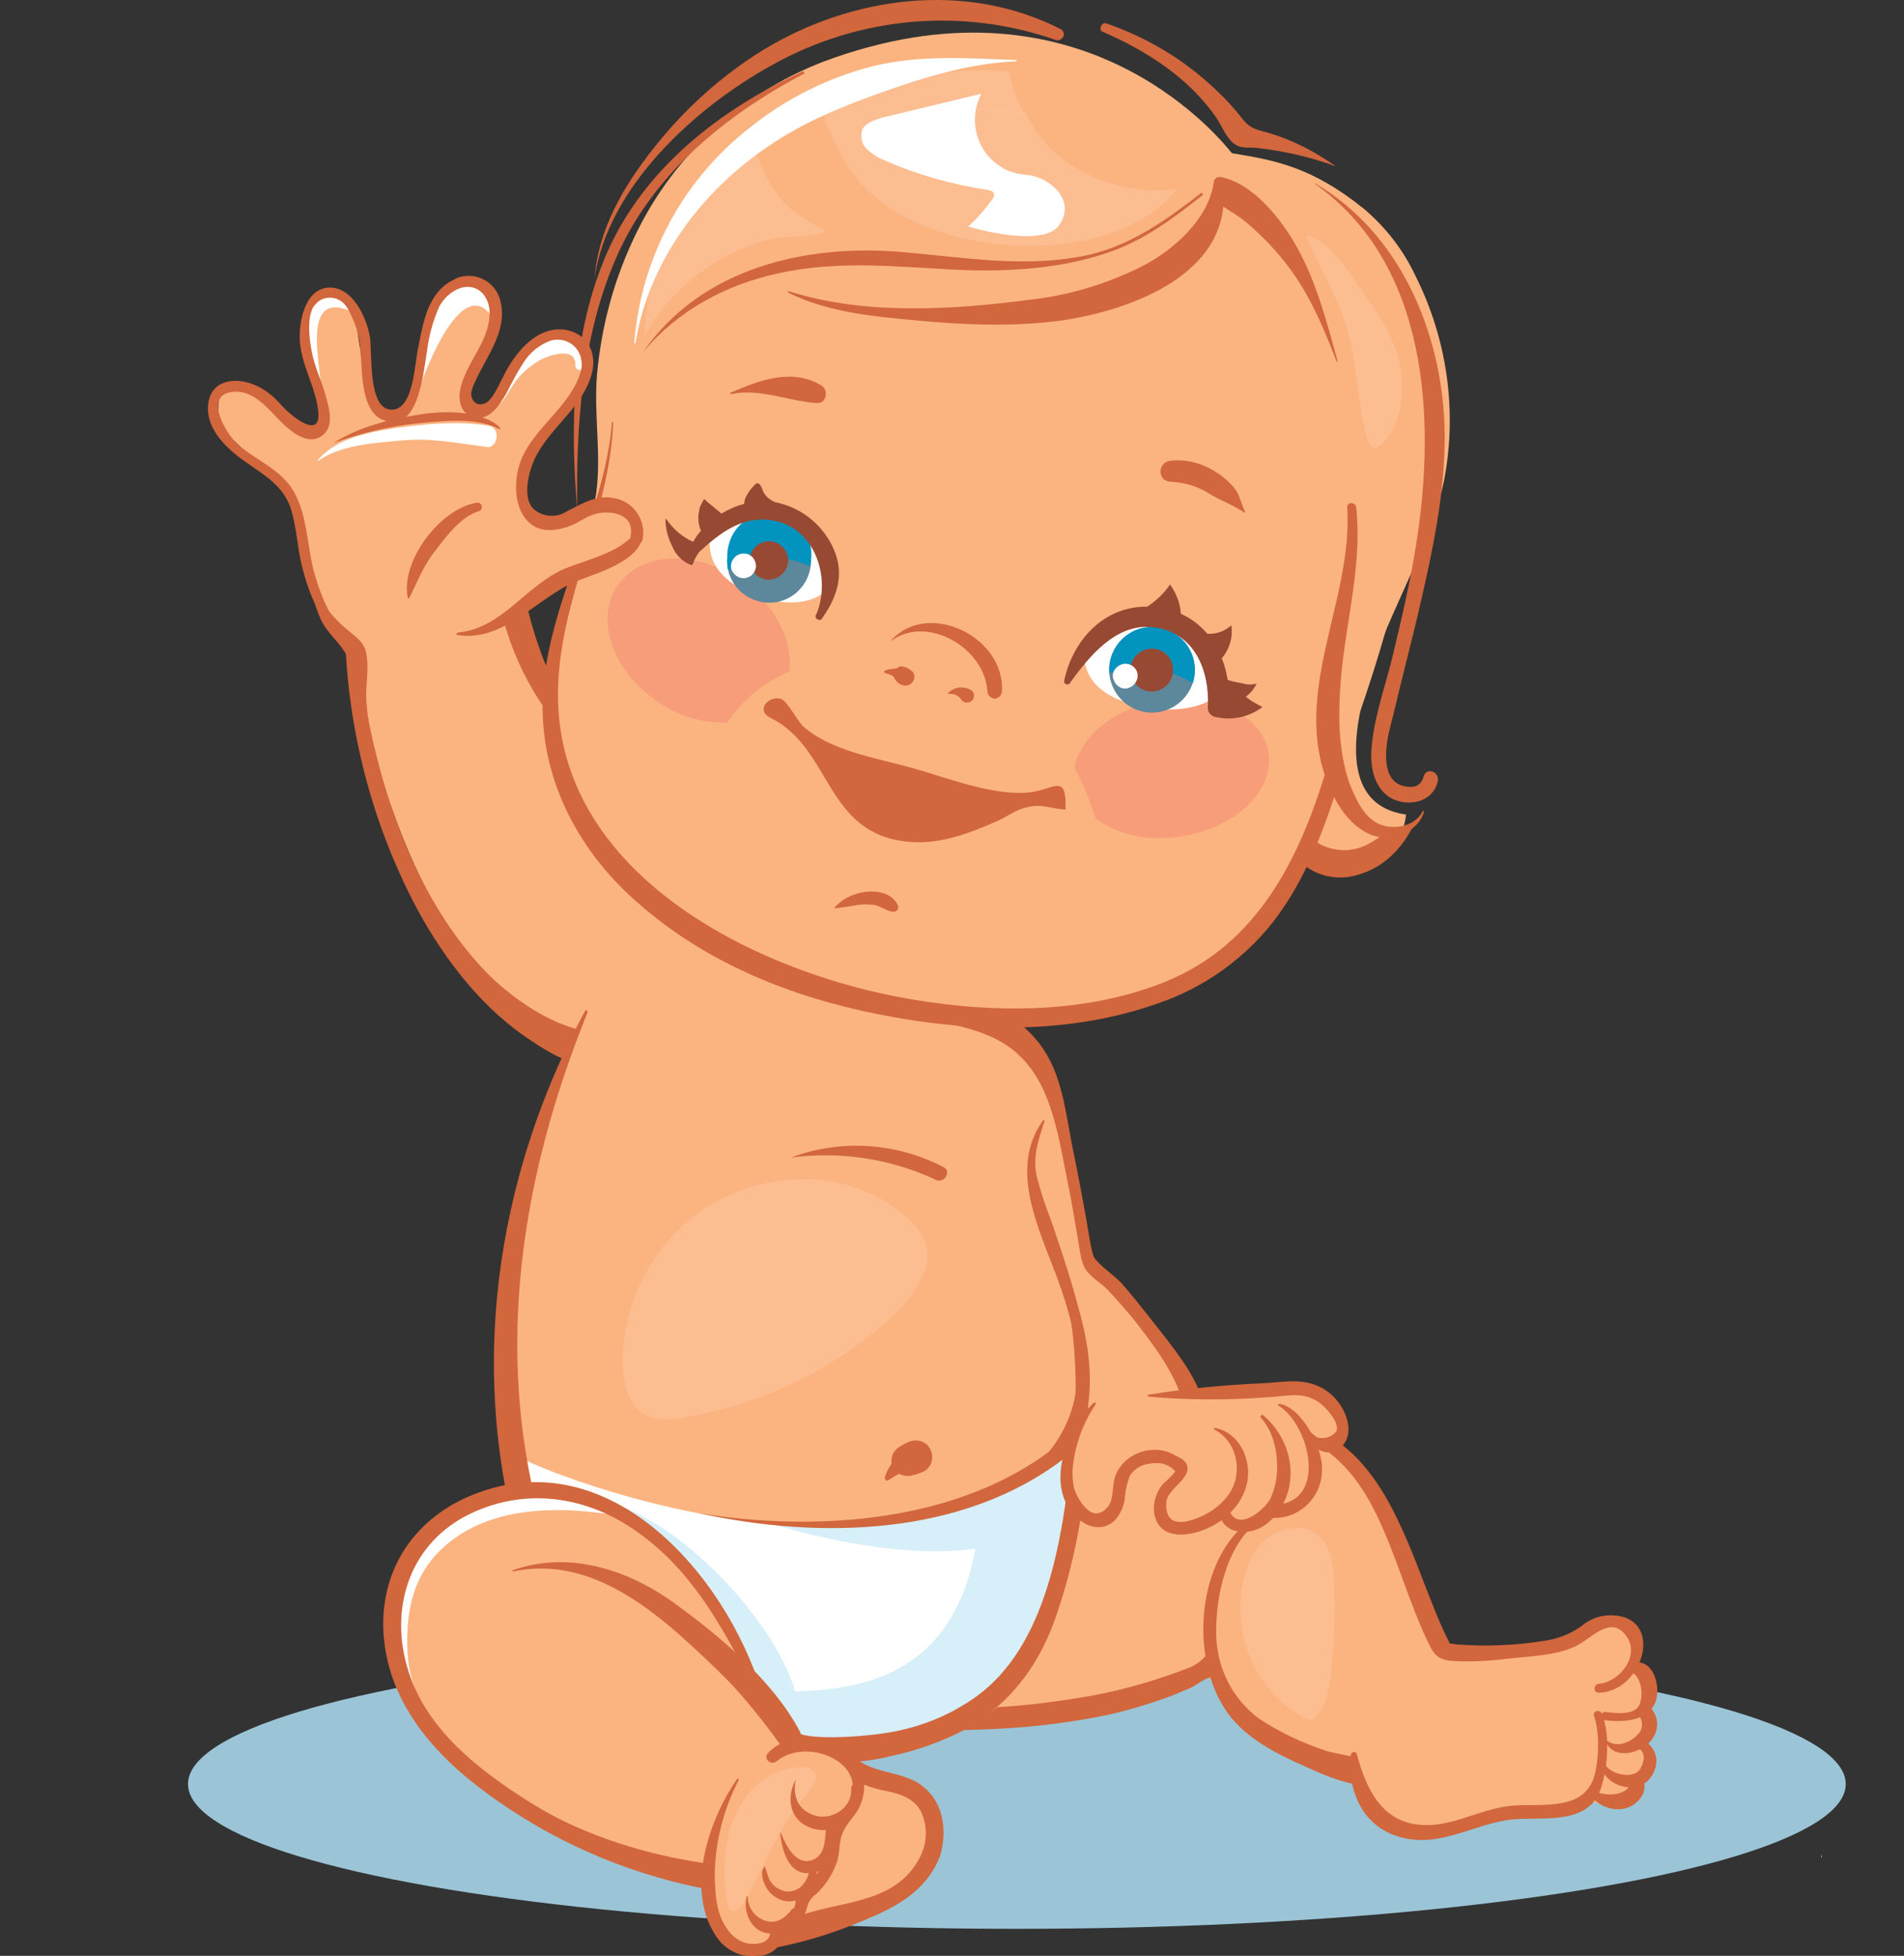 <?xml version="1.0" encoding="UTF-8"?> <!-- Generator: Adobe Illustrator 22.1.0, SVG Export Plug-In . SVG Version: 6.00 Build 0) --> <svg xmlns="http://www.w3.org/2000/svg" xmlns:xlink="http://www.w3.org/1999/xlink" id="Layer_1" x="0px" y="0px" viewBox="0 0 317 325.6" style="enable-background:new 0 0 317 325.6;" xml:space="preserve"><rect x="0" y="0" width="317" height="325.6" fill="#333333" stroke="none"/> <style type="text/css"> .st0{fill:#9BC5D7;} .st1{fill:#FBB480;} .st2{fill:#D2663C;} .st3{opacity:0.63;fill:#FCC49C;enable-background:new ;} .st4{fill:#FFFFFF;} .st5{fill:#D6EFF8;} .st6{opacity:0.56;fill:#F58B77;enable-background:new ;} .st7{fill:#5D879A;} .st8{fill:#0293BF;} .st9{fill:#974933;} </style> <ellipse class="st0" cx="169.3" cy="297" rx="138" ry="24.1"></ellipse> <title>3</title> <path class="st1" d="M105.1,40.6c6.2-13.9,17.7-24.8,31.9-30.3c42.1-15.8,65.2,11.6,68.1,15.2c7.3,1.2,13.3,2.3,21.9,9.2 c3.7,3.1,6.7,7,8.7,11.3c5.2,10.4,6.9,22.2,4.8,33.6c-1.9,10-8.4,20.8-11.7,30.4c-3.7,10.9-6,24,5.3,25.6 c-1.4,11.6-14.4,9.4-25.8,4.1c-15.7,0.7-51.2,11.8-66.1,6.8c-6.5-2.2-13-4.8-18.6-8.7c-7-4.9-12.3-11.8-17.1-18.8 c-8.5-12.4-9.9-21.7-7.4-35.9c1.2-6.8-0.3-13.8,0.3-20.8C100.1,54.7,102,47.4,105.1,40.6L105.1,40.6z"></path> <path class="st2" d="M96.1,84.9c-0.2-14.1,0.8-29,6.5-42c6-13.8,18.1-23.7,31.2-30.6c0.3-0.1,0-0.5-0.2-0.4 C119.9,18.2,107.3,28,101.1,42C95.2,55.5,94.9,70.5,96.1,84.9C96,85,96.1,85,96.1,84.9z"></path> <path class="st1" d="M73.2,152.4c1.3,2.5,2.8,4.9,4.6,7.1c1.4,1.6,3,3.2,4.6,4.6l10.3,9.3c2,1.9,4.3,3.8,7.1,3.9 c4,0.1,7-3.6,8.7-7.2c2.1-4.3,3.5-9.3,2.1-13.9c-0.4-1.2,6-1.3,5.5-2.5c-5.8-12.4-19.1-25.6-25.9-37.5c-4-7.1-5-15.8-7-23.7 c-0.1-0.5-3.6,0.6-3.9,0.3c-0.4-0.4-0.9-0.6-1.4-0.7c-5.3-1.3-11.3,0-16.2,2.2c-3.7,1.7-4.5,4.1-4.1,8c1.2,11.3,3.9,22.4,7.9,33 C67.6,141.2,70.2,146.9,73.2,152.4z"></path> <path class="st1" d="M89.1,193.6c-4.6,16.6-8,34-5.2,51.1c2.8,17.1,12.4,33.7,28,41c9.8,4.6,21.1,5.2,32,4.4 c8-0.6,16.2-1.9,22.8-6.4c8.3-5.6,13-15.4,14.5-25.2c1.5-9.9,0-20-1.8-29.8c-4.1-22.1-10.9-44.9-27.1-60.4 c-8.3-8-22.6-18.3-34.4-19.8c-11.3-1.5-17.6,14.7-21.2,22.9C93.6,178.6,91.1,186.1,89.1,193.6L89.1,193.6z"></path> <path class="st1" d="M70.3,255.7c-2.4,2.5-4,5.5-4.8,8.8c-1.7,6.8-0.4,14.1,2.8,20.3c3.2,6.2,8.7,9.8,14.4,13.9 c9.8,7.2,23.8,13,34.8,14.1c-0.4,4.4,0,8.5,3.5,11.2c1.9,1.5,4.8,2.3,6.7,0.7c4.7-4.1,11.3-5,17.1-7.2c5.8-2.2,11.7-7.5,10.5-13.7 c-0.6-3.3-3.1-5.4-6-7.3c-3.1-0.6-6.1-1.9-8.8-3.7c-9.4-6.4-13.1-20.4-20.2-29.2c-5.1-6.3-13.9-13.4-22.2-14.6 C89.6,247.7,76.6,249.5,70.3,255.7L70.3,255.7z"></path> <path class="st3" d="M133.3,294.2c-2.1,0.1-4.1,0.8-5.8,1.8c-3.2,2-5.1,5.5-6.1,9.1c-1,3.8-1.1,7.8-0.3,11.6 c0.1,0.6,0.3,1.2,0.9,1.4c0.1,0,0.2,0,0.3,0c0.6,0,1.2-0.7,1.5-1.3c3-5.4,5.3-11.2,8.9-16.2c1-1.4,4.4-4.2,2.6-5.9 C134.8,294.3,134,294.1,133.3,294.2L133.3,294.2z"></path> <path class="st4" d="M104,252.3c-6.2-3.5-12.4-5.2-19.5-4c-6.2,1-11.9,4.2-15.9,9.1c-7.9,9.8-5,25.2,5,32.6c0.5,0.4,1.1-0.4,0.7-0.9 c-4.2-4.5-6.4-8.9-6.5-15.1c-0.1-5.7,0.9-11,4.9-15.3c7.9-8.4,20.8-8.1,31.3-6.2C104,252.4,104.1,252.3,104,252.3z"></path> <path class="st1" d="M221.1,240.9c5.7,4.1,10.3,8.8,12.5,16.7c1.6,5.6,3.6,9.7,4.9,15.4s0.6,12.2-3.3,16.6c-4.8,5.4-13.4,6.3-20,3.4 s-11.5-8.9-14.7-15.4c-10.2,6.8-22.5,9.6-34.6,7.8c-8.7-1.3-14.5-6.2-14.9-15.4c-0.2-5.9,0.9-13.4,4.5-18.3c2.9-4,7.6-6.1,11.9-8.2 c7.5-3.7,14.8-7.4,23.1-8.4C199.8,234.1,213.5,235.4,221.1,240.9z"></path> <path class="st4" d="M86.5,242.5c0,0.7,31.5,14,57.5,11.1c26-2.9,32.7-12.1,32.7-12.1s4.4,4.7-1.3,22.9s-15.7,28.4-40.6,26.6 c-0.8,0.1-10.6-10.7-10.6-11.9c-1.9-12.5-20.9-32.2-37.5-31C86.7,250.6,86.5,242.5,86.5,242.5z"></path> <path class="st5" d="M175.4,264.5c5.7-18.2,1.3-22.9,1.3-22.9s-6.7,9.2-32.7,12.1c-5.1,0.5-10.3,0.5-15.4,0 c5.8,1.8,21.5,5.9,33.8,4.1c-4,22.5-21.2,23.4-30,23.8c-3.8-13.2-23.4-33-35.8-31.9c13.5,4.7,26.1,19.5,27.7,29.6 c0,1.2,9.8,12,10.6,11.9C159.7,292.9,169.7,282.7,175.4,264.5z"></path> <path class="st1" d="M234.1,304.5c5.4,0.9,10.7-2.5,16.2-2.6c4.2-0.1,9.2,1.5,12.3-1.3c0.4-0.4,0.8-0.7,1.3-0.9 c0.6,0,1.2,0.1,1.7,0.4c2.3,0.8,4.9-0.8,6-3c2.6-1.7,3.5-5.1,1.2-7.2c2.6-2.6,2.1-4.1,0.2-5.9c1.7-4,0.8-5.7-2-6.3 c1.7-1.4,1-5.3-0.6-6.8c-1.7-1.5-4.2-1.7-6.1-0.6c-1.4,0.8-2.7,1.7-4,2.7c-3.6,2.7-12.9,1.7-17.4,1.5c-8.3-0.3-13.3,2.3-16.9,11.2 C223.3,292.9,225.5,303.2,234.1,304.5z"></path> <path class="st1" d="M144.5,162.6c15.1,1.2,29.2,7.5,33,27.1c1,5.2,2.2,15.2,4.1,20.1s4.6,4.4,7.8,8.5l7.6,9.8 c0.7,0.9,0.5,3,1.5,3.6c0.9,0.2,1.8,0.3,2.7,0.1c0.5-0.1,1-0.1,1.5-0.1c3.7,0.1,6.4-0.3,10.6-0.4c5.6-1.9,9.2,2.6,9.9,6.9 c0.6,3.6-1.8,8.5-4.1,11.3c-2.5,2.7-5.6,4.8-9,6.1c-8.9,3.8-19.9,4.8-27.8-0.8c-3.7-2.6-4.3-7.1-3.4-13.5 c-9.2-13.2-24-23.1-30.5-37.8s-10.3-31-8-46.9L144.5,162.6L144.5,162.6z"></path> <path class="st2" d="M97.4,168.3c-10.9,20.2-16.5,43.4-14.9,66.4c0.3,4.6,0.9,9.2,1.8,13.8c1.5-0.2,3-0.2,4.5-0.1 c-1.1-5-1.9-10.1-2.3-15.2c-1.8-22.2,3-44.1,11.3-64.6C97.9,168.2,97.5,168.1,97.4,168.3z"></path> <path class="st2" d="M79.6,248.5C70,252,63.8,260,63.8,270.4c0.1,11.3,6.9,20.1,15.5,26.8c11.1,8.6,24.1,14.5,37.9,17.2 c0.4-3.6,0.5-6.8,0.3-4.2c-9.1-1.3-20.1-4.4-29-10c-8.5-5.3-17.4-12.1-20.5-22c-3.2-10-0.1-20.7,9.5-25.8c9.2-4.8,19.5-3.6,28,2.2 c10.6,7.2,15.8,18.3,21.5,29.3c0.1,0.2,0.4,0.1,0.4-0.2C122.2,263.9,102.6,240,79.6,248.5z"></path> <path class="st2" d="M85.5,261.6c10.4-2.2,19.5,3.5,27,10c3.3,2.9,6.5,5.9,9.5,9c2.9,3.2,5.6,6.6,8.1,10.1c1.4,1.8,4-0.5,3.1-2.4 c-4.5-8.5-13.2-15.8-20.9-21.4s-17.6-8.8-26.9-5.5c0,0-0.1,0-0.1,0.1C85.4,261.6,85.5,261.6,85.5,261.6 C85.5,261.6,85.5,261.6,85.5,261.6z"></path> <path class="st2" d="M122.7,296.2c-4.6,6.6-8.5,18-3.8,25.6c1.4,2.6,4.2,4.1,7.1,3.9c3-0.3,4.6-2,4.2-4.9l-1,1.3 c1.8-0.1,3.5-1.1,4.5-2.7c0.3-0.8,0.6-1.5,0.8-2.3c0.3-0.8,0.8-1.4,1.4-1.8c1.6-1.5,2.8-3.4,3.5-5.5c0.5-1.7,0.2-3.2,1-4.9 s2-2.6,2.7-4.1c4.1-9-9.2-15.2-15.2-9c-0.9,0.9,0.4,2.2,1.4,1.4c5.5-4.5,16.9,1.1,11.1,8.1c-1.6,1.9-2.4,2.5-2.6,5 c-0.3,3.8-1.6,6.4-4.8,8.4c-0.3,0.2-0.5,0.5-0.5,0.9c0.1,2.1-0.8,4.1-3.3,4.4c-0.6,0-1.1,0.5-1,1.1c0,0.1,0,0.1,0,0.2 c0.3,2.3-2.4,2.5-3.9,2.2c-1.5-0.4-2.7-1.4-3.5-2.8c-1.6-2.4-1.7-5.5-1.8-8.2c0-5.6,1.4-11.2,4-16.2c0-0.1,0-0.1-0.1-0.2 C122.8,296.1,122.7,296.1,122.7,296.2L122.7,296.2z"></path> <path class="st2" d="M132.5,296.2c-1.8,3.4-0.9,7.3,3.2,8.3c3.2,0.8,6.5-1.2,7.3-4.4c0.2-0.8,0.2-1.7,0.1-2.6 c-0.2-0.8-1.4-0.6-1.4,0.2c0.3,3.1-3,5.3-5.8,4.6C132.9,301.5,131.9,299.1,132.5,296.2L132.5,296.2z"></path> <path class="st2" d="M124.3,315.8c-0.5,2.2,0.4,4.9,2.6,5.8c2.4,0.9,5.1-0.3,6-2.7c0-0.1,0.1-0.2,0.1-0.3c0.2-0.6-0.7-1.3-1.2-0.7 c-1,1.3-2.4,2.4-4.2,1.9c-1.8-0.5-3.1-2.1-3.1-4c0-0.1-0.1-0.1-0.1-0.1C124.4,315.6,124.3,315.7,124.3,315.8z"></path> <path class="st2" d="M127.3,310.7c-0.8,0.9-0.3,2.4,0.2,3.4c0.7,1.3,2,2.2,3.4,2.4c3,0.4,6-2.9,4.8-5.9c-0.1-0.2-0.3-0.4-0.6-0.3 c-0.2,0.1-0.3,0.2-0.3,0.4c0,1.1-0.4,2.2-1.1,3c-0.6,0.8-1.6,1.2-2.6,1.2c-1-0.1-2-0.6-2.6-1.4C127.8,312.7,127.8,311.7,127.3,310.7 L127.3,310.7z"></path> <path class="st2" d="M129.9,305.2c0.3,2.9,1.4,7.1,5.2,6.6c3.8-0.4,4.8-5.1,4.2-8.2c-0.1-0.5-0.6-0.7-1.1-0.6 c-0.3,0.1-0.5,0.3-0.6,0.6c-0.3,2,0.1,5.3-2.5,6.1c-2.7,0.8-4.3-2.6-5.1-4.6C130,305.1,129.9,305.1,129.9,305.2z"></path> <path class="st2" d="M153.8,297.5c-3.6-3-9-1.9-12.1-5.6c-0.4-0.4-1-0.6-1.5-0.3c1.4,1.4,2.2,3.1,2.5,5c1.5,0.7,3,1.2,4.6,1.5 c2.4,0.5,4.7,1.1,6,3.4c1.2,2.5,1.1,5.4-0.2,7.8c-4.2,8-13.7,7-21,10c-1.1,0.6-2.2,1.3-3.2,2c0.2,1.2-0.4,2.4-1.5,3 c0.2,0.1,0.5,0.2,0.8,0.1c6.2-1.1,12.2-3.1,17.9-5.7c4.5-2,8.6-4.9,10.4-9.7C157.7,305,157.2,300.3,153.8,297.5z"></path> <path class="st2" d="M200.7,275.7c-0.8,0.9-1.8,1.6-2.9,2c-5.2,2-10.6,3.6-16.1,4.6c-5.2,0.9-10.4,1.6-15.6,1.9 c-2,1.5-4.1,2.8-6.3,3.8c2.2,0,4.3-0.1,6.5-0.2c5.4-0.3,10.7-0.9,16-1.9c3.9-0.7,7.7-1.8,11.4-3.1c1.5-0.5,3-1.2,4.5-1.8 c0.9-0.4,2.6-1.8,3.6-1.8C201.6,279.1,200.9,275.9,200.7,275.7z"></path> <path class="st2" d="M225.4,292.5c-1.6-0.4-3.2-0.6-4.5-1c-4-1.3-7.8-3.1-11.3-5.4c-4.3-3.2-6.9-8.2-7.1-13.6 c-0.2-5.8,1.3-13.5,5.4-17.8c0.1-0.1-0.2-1.3-0.3-1.2c-8.8,7.1-9.6,24.2-2.4,32.7c3,3.5,7.4,5.8,11.5,7.6c2.2,1,6.4,3,9.6,3.3 C225.8,295.5,225.5,294.1,225.4,292.5z"></path> <path class="st2" d="M180.4,241.2c10.2-5.1,21.9-6.3,32.9-3.3c7.6,2,12.4,7.1,15.8,14.1c3.4,6.9,5.4,14.7,8.8,21.7 c0.9,1.9,1.7,2.6,3.8,2.8c3.2,0.2,6.4,0,9.6-0.4c3.6-0.4,8.3-0.5,11.5-2.3c2.5-1.4,5.5-4.9,8-1.4c2.3,3.2-1.1,7.6-4.6,7.9 c-0.9,0.1-1,1.5,0,1.5c7.5-0.2,11.1-12.8,2-12.9c-1.8,0-3.5,0.6-4.9,1.8c-1.9,1.4-4.2,2.2-6.5,2.5c-4.5,0.7-9,0.9-13.5,0.6 c-0.6,0-1.2-0.1-1.8-0.2c-0.3-0.1,0,0.2-0.4-0.6c-1-1.9-1.8-3.9-2.6-5.9c-1.7-4.2-3.2-8.5-5.1-12.6c-3.5-7.8-8.3-14.9-16.8-17.6 c-11.9-3.9-25.9-2.7-36.5,3.9c-0.2,0.1-0.2,0.4-0.1,0.5C180.1,241.2,180.3,241.2,180.4,241.2z"></path> <path class="st1" d="M216.9,237.6c0.7,1.1,1.7,1.9,2.9,2.3c0.9,0.5,2,0.4,2.9-0.1c0.5-0.6,0.7-1.5,0.5-2.3c-0.2-0.8-0.6-1.6-1-2.4 c-0.5-1.1-1.3-2-2.3-2.7c-0.8-0.4-1.6-0.6-2.5-0.5c-0.2,0-0.4,0.1-0.5,0.2c-0.2,0.1-0.3,0.3-0.4,0.5c-0.6,1.1-0.6,2.5,0.1,3.6 L216.9,237.6z"></path> <path class="st1" d="M218.9,241.2c-0.8-2.4-3-4.5-4.9-6.2c-3.2-2.8-5.7-3.2-9.7-4.1c-0.1,0-0.1,0-0.2-0.1c-1.7,0.2-3.4,0.5-5.1,0.9 c-2.4,0.4-4.7,1.3-6.7,2.5c-2.5,1.7-5.9,8.2-0.7,8.9c1.6,0.2,4.2,0.2,4.3,2.4c0.1,1.9-2.8,2.9-2.8,5c0,1.5,1.5,2.6,2.9,3.3 c0.7,0.4,1.5,0.6,2.2,0.7c1.5,0,3-0.6,4.1-1.6c1.2,1.4,3,2.1,4.8,1.7c1.7-0.4,3.3-1.4,4.3-2.9c1.5,0.9,3.4,0.8,4.8-0.3 c1.3-1,2.2-2.5,2.5-4.2C219.1,245.2,219.1,243.2,218.9,241.2z"></path> <path class="st2" d="M116.3,251.9c20.2,4.4,44,3.9,61-9.2c0.6-0.3,0.9-1.1,0.5-1.7c-0.3-0.6-1.1-0.9-1.7-0.5 c-0.1,0.1-0.2,0.2-0.3,0.3C159.7,253.5,135.9,255.1,116.3,251.9C116.3,251.8,116.3,251.9,116.3,251.9z"></path> <path class="st2" d="M199.5,231.2c-1.7-4.1-5.5-8.5-8.2-12c-1.5-1.9-3-3.8-4.6-5.6c-1.3-1.4-3.4-2.7-4.5-4.2c-0.5-0.8-1-4.6-1.3-6.2 c-0.7-3.9-1.4-7.7-2.2-11.5c-1.6-7.9-1.9-15.1-8.1-20.6c-2.3-2.1-4.9-3.8-7.8-5.1c-3.1-0.1-6.2-0.4-9.3-1c-0.7,0.1-6,3.5-6.7,3.5 c9.2,1.7,18,2.1,23.3,7.6c5.1,5.1,6.2,13.6,7.6,20.4c0.7,3.3,1.2,6.6,1.8,10c0.3,1.5,0.4,3.6,1.3,4.9s2.5,2.2,3.6,3.3 c1.5,1.6,3,3.3,4.4,5c2.8,3.6,5.8,7.5,7.5,11.8C197.4,231.9,198.6,231.9,199.5,231.2z"></path> <path class="st2" d="M191.2,232.5c6.6,0.6,13.3,0.6,19.9,0.1c2.8-0.1,5.4-1,8.1,0.6c1,0.5,4.2,3.7,3.2,5.2c-0.8,0.9-2,1.2-3.1,0.9 c-0.4-0.3-0.8-0.6-1.2-1c-0.8-0.7-1.8,0.4-1.1,1.1c1.6,1.8,4.5,3.6,6.5,1.3c2.4-2.7,0.1-7.2-2.4-9c-3.7-2.7-7.4-1.5-11.5-1.4 c-6.2,0.3-12.4,0.9-18.5,1.9C191.1,232.2,191,232.4,191.2,232.5C191.1,232.5,191.2,232.5,191.2,232.5z"></path> <path class="st2" d="M212.7,233.9c5.4,3.1,8.5,16.3-0.5,16.6c-0.6,0.1-1,0.6-1,1.2c0,0.5,0.4,0.9,1,1c4.4,0,7.9-3.6,7.9-8 c0-0.3,0-0.6,0-0.8c-0.3-3.4-3.4-9.6-7.1-10.2c-0.1,0-0.2,0.1-0.2,0.2C212.6,233.8,212.7,233.9,212.7,233.9z"></path> <path class="st2" d="M209.9,236c2.2,2.4,2.9,6,2.7,9.2c-0.1,1.5-0.5,3-1.1,4.3c-1,1.9-5.5,5.7-6.9,1.8c-0.3-0.9-1.9-0.8-1.7,0.2 c0.3,2.3,1.9,3.6,4.3,3.5c2.8,0,5-2.1,6.3-4.4c2.8-5.1,1.1-11.4-3.2-15c-0.1-0.1-0.3-0.1-0.3,0C209.8,235.8,209.8,235.9,209.9,236z"></path> <path class="st2" d="M202.2,238c3.8,2,4.8,7.1,2.5,10.6c-1.3,1.9-3.2,3.3-5.3,4.1c-1.8,0.7-5.6,1.9-5.2-2.8c0.1-1.1,1.7-2.5,2.4-3.3 c4-4.3-3.8-5.4-6.9-4.5c-1.1,0.3-0.6,2.1,0.5,1.8c0.9-0.3,5.2-0.9,5.6,0.5c0.2,0.7-1.9,2.3-2.3,2.8c-1.1,1.4-1.6,3.1-1.3,4.9 c0.9,4.4,5.8,3.7,8.9,2.3c3.6-1.6,6.7-5.1,6.7-9.2c0-3.4-2-6.8-5.5-7.5c-0.1,0-0.2,0-0.2,0.1S202.1,238,202.2,238L202.2,238z"></path> <path class="st2" d="M173.6,242.9c-0.3,0.3-0.4,0.6-0.4,1l0,0l1-0.4c1.8-1,3-1.8,4.7-2.9c3.4-5.7,2.9-13.8,1.4-20 s-3.4-11.9-5.4-17.7c-0.9-2.3-1.7-4.7-2.3-7.1c-0.7-3.3,0.3-6.1,1.3-9.1c0.1-0.2-0.2-0.3-0.3-0.1c-5.7,8-0.6,18,2.4,26.1 C179.9,223.3,181.9,233.8,173.6,242.9z"></path> <path class="st2" d="M271.3,278.2c1.9,0.7,2.3,3.4,1.8,5.2c-0.6,2.3-4,1.8-5.8,1.6c-0.9-0.1-0.9,1.3,0,1.4c2.9,0.3,7,0.2,8.3-3 c1.1-2.9-0.6-8.1-4.5-6.3C270.6,277.4,270.8,278.1,271.3,278.2z"></path> <path class="st2" d="M264.8,298.9c1.3,1.7,3.5,2.6,5.6,2.2c2.3-0.5,4.4-3,2.9-5.3c-0.7-1-2.5-0.4-2.1,0.9s-1.5,1.9-2.5,2 c-1.1,0.1-2.3-0.1-3.4-0.5C264.9,298.1,264.6,298.6,264.8,298.9z"></path> <path class="st2" d="M274.5,284c-0.6,0.6-1.3,1-2.1,1.3c0.2,0.1,0.5,0.3,0.6,0.5c0.6,0.9,0.5,2.2-0.3,2.9c-1.2,1.4-3.5,2.3-5.1,1.1 c-0.1-0.1-0.2,0-0.2,0.2c1.3,3.1,6,1.9,7.6-0.4C276.4,287.8,276.1,285.4,274.5,284z"></path> <path class="st2" d="M266.7,294.4c0.9,3,5.6,4.3,7.8,1.9c1.9-2.2,1.7-5-0.8-6.6c-0.9-0.5-1.6,0.8-0.8,1.4c1.2,0.8,0.8,2.4,0.1,3.5 c-1.2,1.6-4.5,0.8-5.6-0.6C267.1,293.7,266.6,294,266.7,294.4z"></path> <path class="st2" d="M224.9,292.1c-0.6,5.3,1.5,11,6.7,13.2c7,2.9,12.6-1.2,19.3-2.3c5.1-0.8,13.4,1.3,15.6-5.2 c1.2-3.5,1.6-9.1,0.2-12.5c-0.3-0.8-1.6-0.5-1.3,0.4c1,2.7,0.8,7.7-0.1,10.4c-2.1,5.8-9.7,3.9-14.4,4.6c-5.6,0.8-10.4,4.2-16.2,2.8 c-5.3-1.3-7.5-6.6-8.8-11.5c-0.1-0.3-0.4-0.4-0.7-0.3C225.1,291.7,225,291.9,224.9,292.1z"></path> <path class="st2" d="M96,171.3c-5.4-1.4-11.3-5.6-15.1-9.5c-8.5-8.9-13.8-20.4-17.2-32.2c-2.3-8.1-3.8-16.4-4.5-24.8 c-0.7-0.7-1.3-1.4-1.8-2.2c0,16.4,3.8,32.5,11.2,47.1c4.4,8.6,10.7,17.2,18.6,22.7c3.5,2.5,6.6,4.1,7,3.9c0.4-1.1,1.2-2.8,1.7-3.9 C96,172,96.3,171.3,96,171.3z"></path> <path class="st2" d="M179.2,218.2c-1.2-5.4-2.9-11.3-5.8-16.2c0.4,1.1,0.7,2.1,1,3.2c1.5,3.6,2.7,7.4,3.4,11.3 c1.5,8.5,1.7,17.2,0.6,25.7c-1.5,13.6-4,31.9-16.1,40.4c-3.7,2.6-7.8,4.4-12.2,5.4c-4.5,1.1-14.9,1.8-17.2,0.5 c-1-0.5-0.9,2.7,1.9,2.5c1.5-0.2,3.1,0.1,4.4,0.8c0.9,0.4,1.6,1,2.3,1.6c2.4-0.2,4.7-0.5,7-1.1c4.3-0.9,8.4-2.4,12.2-4.4 c7.3-4.1,12.1-10.4,14.9-18.2C181.3,253.6,182.9,234.9,179.2,218.2z"></path> <path class="st2" d="M131.7,192.7c8.2-1.1,16.6,0.2,24.1,3.7c1.4,0.7,2.7-1.4,1.3-2.1C149.2,190.2,140,189.6,131.7,192.7 L131.7,192.7z"></path> <path class="st1" d="M226.1,119.5c-6.7,19.4-13.9,36.2-29.6,44.3c-16.9,8.7-43.2,6.7-61.3-0.6c-14.3-5.7-29.3-11.2-36.4-24.1 c-8.8-16-7.4-27-1.5-47.6c1-3.5,6.1-11.7,7.3-22.3c3.6-34.1,28.3-64.3,86.9-45.3C246.5,41.8,239.5,80.7,226.1,119.5L226.1,119.5z"></path> <path class="st6" d="M211.2,125.3c-1-6.2-9.1-10.1-18-8.7c-7.6,1.2-13.4,6-14.3,11.2c1.4,2.7,2.6,5.5,3.5,8.4c3.4,2.7,8.7,4,14.5,3 C205.8,137.8,212.2,131.5,211.2,125.3z"></path> <path class="st6" d="M121.1,120.3c2.5-3.8,6.1-6.7,10.3-8.5c0.7-5.2-2.4-11.3-8.2-15.3c-7.5-5.1-16.6-4.6-20.4,1s-0.8,14.3,6.7,19.3 C112.8,119.2,116.9,120.4,121.1,120.3z"></path> <path class="st2" d="M101.9,70.3c-1.3,15.3-10,28.6-11.4,43.8c-1.3,14.1,5.2,27.1,15.7,36.2c11.2,9.9,25.3,15.6,39.8,18.5 c15.2,3.1,32.1,3.5,46.9-1.8c7.6-2.6,14.3-7.4,19.2-13.7c5.5-7.2,8.6-15.8,11.2-24.4c0.2-0.7-0.2-1.4-0.9-1.6 c-0.7-0.2-1.4,0.2-1.6,0.9c-4.5,14.9-11.5,29-26.7,35.2c-14,5.7-30.3,5.3-44.9,2.5c-25.1-4.9-56.7-21.2-56.3-50.8 c0.2-15.4,8.6-29.4,9.2-44.8C102.1,70.2,101.9,70.2,101.9,70.3z"></path> <path class="st1" d="M38.2,64.8c-1.9,0.2-1.8,2-1.9,3.9s1.3,3.4,2.7,4.7c1.6,1.6,3.4,3.1,5.1,4.6c1.8,1.5,3.7,3,4.8,5.1 c0.8,1.8,1.3,3.8,1.4,5.8c0.6,4.2,1.3,8.6,3.3,12.4c3.4,6.4,6,6.4,10.2,7.2c2.8,0.4,5.7,0.1,8.5-0.8c6.8-1.9,12.9-5.6,18.9-9.1 l7.1-4.2c1.8-1,3.5-2.2,5-3.5c1.1-1.1,2.1-2.7,1.7-4.3c-0.5-1.8-2.6-2.7-4.4-2.6c-1.8,0.3-3.6,0.9-5.3,1.7c-1.7,0.7-3.7,1-5.4,0.2 c-2.4-1.2-3-4.5-2.5-7.1c0.4-2.2,1.3-4.2,2.6-6c1.6-2.3,3.9-4,5.4-6.4c1.1-1.8,1.7-3.8,1.8-5.9c0-1.7-0.4-3.5-1.8-4.4 c-2.1-1.3-4.7,0.4-6.5,2.1c-2.1,2.1-4,4.5-5.5,7c-0.5,0.9-1.1,1.7-1.9,2.4c-0.8,0.7-2,0.8-2.9,0.2c-0.7-0.6-1-1.6-0.8-2.5 c0.2-0.9,0.6-1.7,1.1-2.5c1.7-2.7,3.5-5.5,3.7-8.7c0.2-3.2-1.8-6.7-4.9-7.1c-2.7-0.3-5.2,1.8-6.3,4.3c-1.1,2.5-1.2,5.3-1.4,8.1 s-0.7,5.6-2.4,7.7c-1,1.2-2.6,2.1-4,1.5c-1.4-0.6-1.8-2.2-2.1-3.6c-0.5-2.3-1-4.5-1.5-6.8c-0.5-2.2-0.5-5.8-2.1-7.5 c-1.6-1.7-4.3-2.2-5.8-0.5c-0.8,1.2-1.4,2.5-1.7,3.9c-0.3,2-0.2,3.9,0.3,5.8c0.7,2.7,6.4,11.1,1.4,12.3c-2.2,0.5-4.8-2.9-6.1-4.3 C44,65.9,41.1,64.8,38.2,64.8z"></path> <path class="st4" d="M81.4,70.9c-5.1-0.9-10.7-0.3-15.8,0.4c-4.5,0.7-9.6,1.7-12.7,5.3c0,0,0,0.2,0.1,0.1c3.8-2.7,9.8-3,14.2-3.4 c4.7-0.4,9.1,0.5,13.8,1.1C82.9,74.7,83.4,71.2,81.4,70.9z"></path> <path class="st4" d="M83.5,65c-0.5,0.9-1.1,1.7-1.9,2.4c-0.6,0.4-1.3,0.6-2,0.6c0.7,0.4,1.6,0.5,2.4,0.1c2-0.8,2.9-3.7,4.3-5.2 c1-1.2,2.2-2.1,3.5-2.9c1.2-0.7,6.2-2.6,6,0.9c0,0.4,0.3,0.7,0.8,0.7c0.3,0,0.6-0.2,0.7-0.5c0-0.3,0-0.6,0.1-0.9 c0-1.7-0.4-3.5-1.8-4.4c-2.1-1.3-4.7,0.4-6.5,2.1C86.9,60.1,85,62.4,83.5,65z"></path> <path class="st4" d="M81.6,52.3c0.3,0.3,0.6,0.5,1,0.5c-0.3-2.8-2.2-5.5-4.9-5.8s-5.2,1.8-6.3,4.3s-1.2,5.3-1.4,8.1 s-0.7,5.6-2.4,7.7c-0.1,0.1-0.2,0.3-0.3,0.4c1.2-0.7,2.1-1.8,2.6-3.1C70.9,61.5,76.7,46.2,81.6,52.3z"></path> <path class="st4" d="M58.8,52c-0.2-0.5-0.5-1-0.9-1.4c-1.6-1.6-4.3-2.2-5.8-0.5c-0.8,1.2-1.4,2.5-1.7,3.9c-0.3,2-0.2,3.9,0.3,5.8 c0.3,1.3,1.9,4,2.8,6.6v-0.1c0.4-3.9-4-18.3,4.9-14.5C58.5,52,58.7,52,58.8,52z"></path> <path class="st2" d="M59.8,107.8c-3.9-2.7-6-7.5-7.3-11.8c-1.4-4.6-1.2-10-3.6-14.2c-2.1-3.6-6.1-5.1-9.2-7.7 c-2-1.7-6.3-8.8-0.4-8.9c2.7,0,4.8,2.2,6.5,4s5.3,5.6,8.1,3.1c1.9-1.7,0.7-5.1,0.1-7.2c-0.5-1.6-1.2-3.2-1.7-4.9 c-0.6-2-1.6-7.7,0.2-9.5c1.1-1.4,3.2-1.5,4.5-0.4c0,0,0.1,0,0.1,0.1c0.8,0.6,1.5,2.4,1.9,3.3c0.6,1.6,1,3.2,1,4.9 c0.2,1.7,0.2,3.4,0.4,5c0.3,2.2,0.9,5.1,3.1,6.2c6.2,2.9,7-8,7.6-11.4c0.3-2.5,1-5,2-7.3c0.8-1.5,2.1-2.7,3.7-3.2 c3.1-0.8,4.9,1.9,4.7,4.6c-0.2,4.5-3.8,7.8-4.8,12c-0.5,2-0.1,4.4,2.2,5c2.6,0.6,4.3-2.1,5.4-4c0.9-1.8,1.8-3.5,2.9-5.2 c1.1-1.7,2.6-2.9,4.5-3.6c2.2-0.6,4.4,0.6,5,2.8c0.2,0.8,0.2,1.6,0,2.3c-1.6,5.8-7.8,9.3-10,14.9c-1.3,3.4-1.3,9.2,2.6,11.1 c1.7,0.8,3.8,0.4,5.5-0.2c1.3-0.5,2.4-1.3,3.6-1.8c2.4-1,7.3-0.7,6.6,3.4c-0.2,1.3,1.7,1.9,2,0.6c0.6-3.3-1.6-6.4-4.9-6.9 c-0.3,0-0.5-0.1-0.8-0.1c-2.2-0.1-4,0.8-5.9,1.8c-0.6,0.3-1.2,0.6-1.7,0.9c-1.7,0.7-3.6,0.4-4.9-0.8c-1.7-1.7-0.9-5.4-0.2-7.3 c2.1-5.7,8.3-9.2,9.9-15.1c1-3.5-0.7-6.8-4.4-7.4c-4.2-0.6-7.4,2.8-9.4,6.1c-0.9,1.5-1.5,3-2.4,4.5c-0.3,0.5-0.7,1-1.1,1.4 c-0.9,0.6-2.3,0.7-2.7-0.9c-0.3-1,0.9-3,1.3-3.9c1.8-3.5,4.5-7.4,3.6-11.6c-0.5-3-3.3-5-6.3-4.5c-0.5,0.1-1,0.2-1.4,0.5 c-4.3,1.9-5.2,6.9-6,11C69,60.2,69,68.2,65.2,68.2c-4,0-3.2-9.4-3.6-12c-0.5-3.3-3-8.8-7.2-8.3c-3.7,0.5-4.6,5.7-4.5,8.6 c0.2,4.3,2.7,7.9,3.1,12.1c0.4,4.9-4.9,0.3-6.2-1.2c-1.3-1.5-2.8-2.7-4.6-3.4c-3-1.2-6.9-0.8-7.5,3c-0.7,4.6,3.5,8.1,6.9,10.4 c2.9,2,5.6,3.7,6.8,7.2c1,3.2,1.1,6.6,1.9,9.8c1.5,5.8,3.8,11,9.5,13.4c0.1,0,0.1,0,0.2,0C59.9,107.9,59.9,107.8,59.8,107.8z"></path> <path class="st2" d="M76.1,105.7c7.9,1.3,13.3-6.3,20-9c3.3-1.3,10.5-3.3,10.9-7.6c0.1-0.8-1-0.9-1.3-0.4c-2.3,3.2-8,4.5-11.5,5.9 c-6.6,2.7-10.6,10.1-18,10.7C76,105.5,75.9,105.7,76.1,105.7z"></path> <path class="st2" d="M55.7,73.7c4.4-1.6,9-2.7,13.6-3.2c4.3-0.4,9.8-1.1,13.8,0.9c1.2,0.6-2.2-4.1-13.2-2.4c-5,0.8-10,2-14.3,4.7 C55.6,73.6,55.6,73.7,55.7,73.7z"></path> <path class="st2" d="M68.1,99.6c1.3-2.5,2.2-5,3.9-7.3c2-2.6,4.5-6.2,7.7-7.2c0.4-0.1,0.6-0.5,0.5-0.9c-0.1-0.4-0.5-0.6-0.9-0.5l0,0 c-6,1-12.7,9.7-11.4,15.9C67.9,99.6,68,99.6,68.1,99.6C68.1,99.6,68.1,99.6,68.1,99.6z"></path> <path class="st2" d="M138.9,151.2c0,0.1,2.8-0.4,3.1-0.4c1.2-0.3,2.6-0.3,3.8-0.1c0.8,0.2,2.6,1.4,3.3,1c1-0.5,0.1-1.6-0.4-2.1 C146.1,147.3,140.8,148.6,138.9,151.2L138.9,151.2z"></path> <path class="st2" d="M128.3,119.5c10.2,5.1,9,19.1,22.6,20.6c5.4,0.6,10.3-1.3,15.1-3.4c1.4-0.6,3-1.8,4.5-2.2c3-0.8,3.7,0,6.9,0.3 c0.2-6.2-1.8-3.4-5.9-2.9c-6.1,0.7-14-2.5-19.8-4.1c-5.8-1.6-13.4-2.8-18-6.9c-0.8-0.7-2.8-4.5-3.8-4.6 C127.8,115.9,125.8,118.3,128.3,119.5C130.2,120.5,127.2,119,128.3,119.5z"></path> <path class="st2" d="M135.6,69.3h0.3H135.6z"></path> <path class="st2" d="M148.2,106.8c6.2-4.7,15.9,1.2,16.2,8.4c0.1,0.6,0.6,1.1,1.3,1.1c0.6-0.1,1-0.5,1.1-1.1 C167.5,106.1,154.4,99.6,148.2,106.8L148.2,106.8z"></path> <path class="st2" d="M147.3,112c0.4,0.2,1.2,0.3,1.5,0.7l-0.1-0.5c0.1,0.9,0.8,1.7,1.7,1.9c0.8,0.2,1.6-0.3,1.8-1.1 c0.1-0.5,0-1-0.4-1.3c-0.4-0.3-0.8-0.6-1.3-0.7c-0.3-0.1-0.6-0.1-0.8,0c-0.2,0.1-0.4,0.3-0.6,0.3c0.1-0.1-0.2,0-0.2,0l-0.6,0.1 c-0.3,0-0.6,0.1-0.9,0.2C147.1,111.8,147.2,112,147.3,112z"></path> <path class="st2" d="M158.1,115.5c0.8,0,1.5,0.3,1.9,0.9c0.3,0.6,1.1,0.7,1.6,0.4c0.6-0.3,0.7-1.1,0.4-1.6c-0.2-0.3-0.4-0.4-0.7-0.5 c-1.1-0.5-2.4-0.3-3.4,0.6c-0.1,0.1-0.1,0.2,0,0.2C158,115.5,158.1,115.5,158.1,115.5z"></path> <path class="st1" d="M177.8,243.4c-0.4,2-0.6,4.9,0.3,6.8c0.9,1.9,2.9,3,5,2.9c0.8-0.1,1.5-0.4,2-1c1-1.1,0.9-2.8,1.4-4.2 c0.8-2.1,1.9-4.3,3.8-5.5c9.3-5.7,2.2-7.1-0.2-9.5c-1.8-1.9-8.2,0.4-8.8,2.1C180.6,237,178.2,241.2,177.8,243.4z"></path> <path class="st2" d="M182,233.6c-4.3,4.4-7.9,13.1-3.3,18.5c1.8,2,4.7,3.1,6.9,1c1-1.1,1.6-2.5,1.7-4c0.1-1.2,0.4-2.3,0.8-3.4 c1.5-2.5,5.8-3,7.6-0.7c0.8,1,2.4,0.1,1.7-1c-2.9-4.3-9.9-3.1-11.7,1.7c-0.6,1.5-0.2,4-1.3,5.2c-2.7,3.1-5.1-1.6-5.6-3.2 c-0.2-1.1-0.3-2.3-0.2-3.4c0.4-3.8,1.7-7.4,3.8-10.5c0.1-0.2,0-0.3-0.2-0.4C182.2,233.5,182.1,233.6,182,233.6z"></path> <path class="st2" d="M91.2,111.4c-0.2-0.5-0.5-1-0.7-1.6c-1.2-3.1-2.2-6.4-2.9-9.6c-1.2,0.9-2.4,1.7-3.8,2.4l-0.1,0.1 c1.4,5.4,3.7,10.5,6.9,15.1C90.5,115.6,90.7,113.5,91.2,111.4z"></path> <path class="st2" d="M222.4,27.7c-3.2-2.3-6.8-4.2-10.6-5.4c-2.3-0.7-3.6-0.7-5-2.6c-1.2-1.5-2.5-3-3.9-4.3 c-5.3-5.2-11.7-9.1-18.7-11.5c-0.8-0.3-1.4,1.1-0.6,1.4c7.2,3.1,14.4,7.7,18.9,14.3c0.9,1.3,1.6,3.2,2.8,4.2s2.3,0.7,3.7,0.8 C213.6,25.1,218.1,26.1,222.4,27.7L222.4,27.7z"></path> <path class="st4" d="M138.3,97c-1.3,3.3-6.8,4.3-12.3,2.2s-8.3-5.3-7.8-9.8s7.5-6.3,13-4.2C136.7,87.2,139.6,93.7,138.3,97z"></path> <path class="st7" d="M135,94c-0.4,3.9-3.8,6.7-7.6,6.3c-3.9-0.4-6.7-3.8-6.3-7.6c0.4-3.9,3.8-6.7,7.6-6.3c0,0,0,0,0.1,0 C132.6,86.8,135.4,90.2,135,94z"></path> <path class="st8" d="M134.9,94.3c0-0.1,0-0.2,0-0.3c0.9-3.8-1.4-7.5-5.2-8.4c-3.8-0.9-7.5,1.4-8.4,5.2c-0.2,0.6-0.2,1.3-0.2,1.9 c-0.1,0.7,0,1.5,0.1,2.2c2-1.2,4.3-1.9,6.7-2C130.4,92.7,132.8,93.3,134.9,94.3z"></path> <path class="st9" d="M131.2,93.6c-0.2,1.7-1.7,3-3.5,2.9c-1.7-0.2-3-1.7-2.9-3.5c0.2-1.7,1.7-3,3.5-2.9c0,0,0,0,0,0 C130.1,90.3,131.4,91.9,131.2,93.6z"></path> <path class="st4" d="M125.4,92.9c0.7,0.9,0.6,2.1-0.3,2.9c-0.9,0.7-2.1,0.6-2.9-0.3s-0.6-2.1,0.3-2.9 C123.4,91.9,124.7,92,125.4,92.9z"></path> <polygon class="st2" points="199.7,109.8 199.7,109.8 199.7,109.8 "></polygon> <path class="st4" d="M203.8,113.6c-0.6,3.4-6.3,5.3-12.7,4.2s-10.1-3.7-10.6-8.2s6.6-7.4,13-6.3S204.4,110.2,203.8,113.6z"></path> <path class="st7" d="M198.9,110.8c0.4,3.9-2.5,7.4-6.4,7.8c-3.9,0.4-7.4-2.5-7.8-6.4c-0.4-3.9,2.5-7.4,6.4-7.8c0,0,0,0,0,0 C195,104,198.5,106.9,198.9,110.8C198.9,110.8,198.9,110.8,198.9,110.8z"></path> <path class="st8" d="M191.1,104.4c-3.9,0.4-6.7,3.8-6.4,7.7c2.2-1.1,4.7-1.5,7.1-1c2.4,0.5,4.7,1.4,6.8,2.6c0.3-0.9,0.4-2,0.3-2.9 C198.5,106.9,195,104,191.1,104.4C191.1,104.4,191.1,104.4,191.1,104.4z"></path> <path class="st9" d="M195.3,111.2c0.2,2-1.3,3.7-3.2,3.9c-2,0.2-3.7-1.3-3.9-3.2c-0.2-2,1.3-3.7,3.2-3.9 C193.4,107.8,195.1,109.2,195.3,111.2C195.3,111.2,195.3,111.2,195.3,111.2z"></path> <path class="st4" d="M189.4,112.3c0.1,1.1-0.7,2.1-1.8,2.3s-2.1-0.7-2.3-1.8s0.7-2.1,1.8-2.3c0,0,0,0,0,0 C188.3,110.4,189.3,111.2,189.4,112.3z"></path> <path class="st2" d="M121.7,65.6c4.9-1,9.5,1.2,14.3,1.5c1.6,0.1,2-2.1,0.8-2.9c-4.9-3-10.4-0.9-15.2,1.2 C121.5,65.5,121.6,65.6,121.7,65.6z"></path> <path class="st2" d="M207.3,85.2c-0.7-1.4-0.9-2.9-1.9-4.1c-0.9-1-1.9-1.9-3.1-2.6c-2.2-1.4-4.8-2.1-7.4-1.8c-2.2,0.2-2.3,3.4,0,3.5 c2.2,0.1,4.4,0.7,6.3,1.9c1.9,1.2,4.2,2,6.1,3.3C207.2,85.4,207.3,85.3,207.3,85.2z"></path> <path class="st2" d="M131.2,48.7c6.8,3.4,14.6,4,22,4.7c7.7,0.7,15.5,1,23.2,0c12.1-1.7,29.6-8.1,27.1-23.4 c-0.1-0.9-1.3-0.5-1.4,0.2c-0.8,6.2-6.6,11.3-11.7,14c-5.9,3-12.4,5-19,5.7c-12.9,1.7-27.4,2.6-40-1.4 C131.2,48.4,131.1,48.6,131.2,48.7z"></path> <path class="st2" d="M215.9,41.1c-2.5-4.5-7.2-10.5-12.5-11.6c-0.2,0-0.5,0-0.8,0c-0.2,1.2-0.6,2.3-1,3.4c1.9,1.6,4.1,2.6,6,4.2 c2.1,1.8,4.1,3.8,5.8,5.9c4.2,5,6.8,11.1,9.1,17.1c0,0.1,0.1,0.1,0.1,0.1c0,0,0.1-0.1,0.1-0.1C220.9,53.6,219.2,47,215.9,41.1z"></path> <path class="st2" d="M99,46.3c2.2-15.2,16.7-28.4,29.6-35.5c14.5-8.1,31.7-9.6,47.3-4.1c0.5,0.1,1.1-0.3,1.2-0.8 c0.1-0.4-0.1-0.7-0.4-1c-15.8-8.1-34.8-5.6-49.6,3.4c-7,4.3-13.2,9.9-18.3,16.4C103.8,31,99.6,38.2,99,46.3 C98.9,46.4,99,46.4,99,46.3z"></path> <path class="st2" d="M218.9,30.6c18.9,13.3,20.2,39.1,16.9,59.9c-1,6.4-2.5,12.7-4,19c-1.3,5.2-3.3,10.7-3.5,16 c-0.1,3.6,1.3,7.3,5.1,8c2.6,0.5,5.5-0.7,6-3.6c0.2-1.5-2-2.2-2.4-0.6s-1.7,1.9-3.1,1.6c-2.2-0.4-3-2.3-3.1-4.4 c-0.2-2.6,0.6-5.2,1.2-7.6c1.3-5.5,2.7-10.9,4-16.3c2.4-10.4,4.8-20.8,4.5-31.6c-0.5-15.8-7.5-32.3-21.6-40.5L218.9,30.6z"></path> <path class="st2" d="M236.9,135c-1.4,2.8-5.5,3.4-8,1.8c-2.2-1.4-3.4-4.3-4.3-6.6c-1.6-4.8-1.8-10-1.5-15 c0.5-10.3,3.8-20.3,2.7-30.7c-0.1-1-1.6-1-1.5,0c0.9,14.2-7.7,28.1-4.4,42.2c1.1,4.5,3.6,10.2,8.2,12.2c3.2,1.4,8-0.2,9-3.8 C237.1,135,236.9,135,236.9,135z"></path> <path class="st2" d="M147.9,246.4c0.8-0.5,1.6-1,2.5-1.4h-1.2c0.7,0.6,1.8,0.9,2.7,0.6c0.4-0.1,0.8-0.2,1.3-0.4 c1.5-0.4,2.3-1.9,1.9-3.4c-0.4-1.5-1.9-2.3-3.4-1.9c-0.7,0.2-1.4,0.6-2,1c-1,0.6-1.5,1.8-1.2,3c0,0.1,0,0.3,0.1,0.4l0.3-1.2 c-0.7,0.8-1.3,1.8-1.6,2.9c0,0.2,0.1,0.4,0.4,0.5C147.8,246.5,147.9,246.4,147.9,246.4z"></path> <path class="st3" d="M164,11.7c-9.2,0-18.8,1.8-27,6l-0.1,0.1c0.2,1.2,0.5,2.4,0.9,3.6c6.6-2.3,13.5-3.4,20.5-3.3 c4.1,0,8.1,0.3,12.2,0.9c-1.1-2.2-2-4.6-2.5-7C166.7,11.8,165.3,11.7,164,11.7L164,11.7z"></path> <path class="st3" d="M158.4,18c-6.9-0.1-13.9,1-20.4,3.3c1.5,4.1,3.8,7.8,6.9,10.8c6.4,5.8,15.8,8.5,25.1,8.8c0.6,0,1.1,0,1.7,0 c9.1,0,18.9-2.7,24.2-9.4c-1,0.1-2,0.2-3,0.2c-6,0-11.8-1.9-16.5-5.6c-2.4-2-4.3-4.5-5.7-7.4C166.5,18.3,162.5,18,158.4,18L158.4,18 z"></path> <path class="st2" d="M230.9,138.2c-0.7,0.8-1.5,1.4-2.4,1.9c-2.6,1.7-5.8,1.9-8.6,0.5c-0.6-0.3-1.2-0.8-1.7-1.3 c-0.6,1.4-1.2,2.7-1.8,4.1c2.6,2.5,6.4,3.3,9.8,2.2c4.4-1.3,7.3-4.5,9.2-8.3C234.1,138.1,232.5,138.4,230.9,138.2z"></path> <path class="st9" d="M138.8,91.4c-1.5-3.4-4.4-6.1-7.9-7.3c-0.6-0.2-1.3-0.4-1.9-0.5c-0.8-0.4-1.5-0.9-1.9-1.7 c-0.2-0.4-0.5-1.7-1.2-1.4c-0.7,0.6-1.3,1.4-1.7,2.2c-0.2,0.4-0.3,0.8-0.3,1.2c-1.3,0.3-2.6,0.9-3.8,1.6l0,0 c-0.4-0.4-0.9-0.7-1.3-1.1c-0.5-0.4-1-0.8-1.4-1.2c-0.1-0.1-0.2-0.1-0.3,0c0,0,0,0,0,0.1c-0.2,0.4-0.4,0.7-0.6,1.2 c-0.1,0.4-0.1,0.7-0.2,1.1c-0.1,0.8,0,1.7,0.3,2.5c0,0.1,0.1,0.2,0.1,0.3c-0.5,0.5-0.9,1.1-1.3,1.8c-1.8-0.8-3.3-2.1-4.4-3.7 c0-0.1-0.1-0.1-0.1-0.1c0,0-0.1,0-0.1,0.1c0,1.5,0.4,3,1.1,4.4c0.6,1.5,1.8,2.7,3.3,3.2l0.2-0.3c0.2-0.7,0.6-1.3,1-1.9 c3.4-3.1,7-6,12-5.3c7.2,1,10.1,9.5,7.5,15.7c-0.2,0.3-0.1,0.7,0.2,0.8c0.3,0.2,0.7,0.1,0.8-0.2C139.5,99.2,140.6,95.5,138.8,91.4z"></path> <path class="st2" d="M107,58.7c5.8-7,13.8-11.3,22.6-13.2c9.9-2.2,19.6-1.1,29.5-0.6c8.4,0.4,17.5-0.1,25.5-2.9 c5.9-2,10.8-5.7,15.6-9.5c0.2-0.2-0.1-0.5-0.3-0.3c-5.7,4.4-11.4,8.5-18.5,10.2c-10.4,2.3-20.4,0.5-30.8-0.4 C134.4,40.5,116.8,44.5,107,58.7C106.9,58.7,106.9,58.8,107,58.7z"></path> <path class="st3" d="M125.9,21.6c-11.2,7.8-18.1,20.5-18.6,34.2c3.4-11.5,9.6-21.6,19.3-28.6C125.6,24.8,124.9,22.3,125.9,21.6z"></path> <path class="st3" d="M126.6,27.2c-9.7,6.9-16,17.1-19.3,28.6v0.1c3-5.4,7.5-9.9,13-12.9c2.7-1.5,5.5-2.6,8.5-3.3 c2.3-0.5,7,0,8.7-1.3c-3.4-1.7-6.3-3.4-8.5-6.6C128,30.3,127.2,28.8,126.6,27.2L126.6,27.2z"></path> <path class="st3" d="M217.5,39.3c2.5,6.1,6,11.2,7.4,17.9c1.1,5.1,1.3,10.4,2.6,15.5c0.2,0.8,0.6,1.6,1.3,1.8c0.1,0,0.1,0,0.2,0 c0.6-0.1,1.2-0.5,1.5-1c2.8-3.4,3.5-8.2,2.6-12.6s-3.2-8.2-5.9-11.8C225.4,46.4,221.1,39.5,217.5,39.3L217.5,39.3z"></path> <path class="st9" d="M207.4,116c0.8-0.6,1.4-1.3,1.8-2.2c-0.7,0.2-1.5,0.2-2.2,0c-0.9-0.2-1.7-0.3-2.6-0.6c-0.2-1.2-0.5-2.5-1-3.6 c1.3-1.5,1.9-3.5,1.6-5.5c-1.1,1-2.5,1.5-4,1.4c-1.2-1.4-2.7-2.6-4.4-3.3c-0.1-1.8-0.8-3.5-1.8-4.9c-1,1.5-2.3,2.7-3.8,3.7 c-7.1-0.1-12.3,5.4-13.8,12.2c-0.1,0.3,0,0.6,0.3,0.7s0.6,0,0.7-0.3l0,0c3.2-4.4,7.6-9.8,13.6-9.2c7,0.7,9.6,7.1,9.3,13.3 c-0.1,0.9,0.6,1.6,1.4,1.7c0.1,0,0.1,0,0.2,0l0.4,0.1c2.5,0.4,5.1-0.3,7.1-1.8C209.2,117.2,208.3,116.7,207.4,116z"></path> <path class="st4" d="M169.2,10c-7.9-0.3-16-0.9-23.8,1c-7.5,1.9-14.5,5.4-20.5,10.2c-11.2,8.7-18.2,21.7-19.3,35.9 c0,0.1,0.1,0.1,0.2,0c2.2-13.5,10.9-25.2,22.2-32.8c6-4.1,12.5-6.7,19.3-9.1c7.1-2.5,14.4-4.7,22-5C169.3,10.1,169.3,10,169.2,10 C169.2,10,169.2,10,169.2,10z"></path> <path class="st3" d="M216,254.3c-2.4,0.1-4.7,1.2-6.3,3c-3.3,3.8-3.7,10.7-2.6,15.4c1.3,5.7,5,10.5,10.1,13.3 c0.3,0.2,0.6,0.3,0.9,0.3h0.1c0.3-0.1,0.6-0.2,0.8-0.5c1.7-1.6,2.2-4.2,2.5-6.5c0.6-5.3,0.9-10.7,0.6-16c-0.1-2.6-0.4-5.4-2.2-7.2 C219,254.9,217.5,254.3,216,254.3L216,254.3z"></path> <path class="st3" d="M153.9,206.5c-0.7-1.6-1.8-2.9-3.1-4c-1.2-1-2.5-2-3.9-2.8c-4-2.2-8.5-3.4-13.1-3.4c-7.1,0-14,2.5-19.4,7.1 c-6.8,5.9-10.8,14.6-10.7,23.6c0,3.4,1,7.3,4.1,8.7c0.9,0.4,2,0.6,3,0.6c1,0,1.9-0.1,2.8-0.3c12.9-2.1,25-7.8,34.7-16.6 c2.3-2,4.2-4.5,5.4-7.2C154.6,210.5,154.6,208.4,153.9,206.5z"></path> <path class="st4" d="M161.2,37.7c1.5-1.3,2.8-2.9,4-4.5c0.2-0.2,0.3-0.6,0.3-0.9c-0.1-0.5-0.7-0.6-1.2-0.7c-5.8-0.9-11.6-2.5-17-4.9 c-1.1-0.4-2.1-1.1-3-1.9c-0.9-0.9-1.1-2.2-0.7-3.3c0.6-1.1,2-1.5,3.2-1.9l16.6-4c-2.4,4.5-0.7,10.1,3.8,12.5c1.1,0.6,2.4,0.9,3.6,1 c3.6,0.2,8.5,4,5.6,8.3C174.2,40.9,164.4,38.7,161.2,37.7z"></path> <path class="st2" d="M51.7,96.7c0.2,2.2,0.8,4.4,1.7,6.4c1.1,2.4,3.3,3.9,4.4,6.2c1.2,2.7,1,6.2,1.5,9.1c0.6,3.4,1.4,6.7,2.5,10 c0.1,0.4,0.5,0.5,0.8,0.4c0.3-0.1,0.5-0.5,0.4-0.8c-1-3.7-1.7-7.4-2-11.2c-0.2-2.6,0.5-5.3,0-7.9c-0.3-2-1.7-2.8-3.1-4 c-2.7-2.2-4.8-5-6-8.2C51.8,96.6,51.7,96.6,51.7,96.7z"></path> <path class="st4" d="M303.2,309.3l0.1-0.3c-0.1-0.1-0.1-0.2-0.1-0.2C303.2,308.9,303.2,309.1,303.2,309.3z"></path> </svg> 